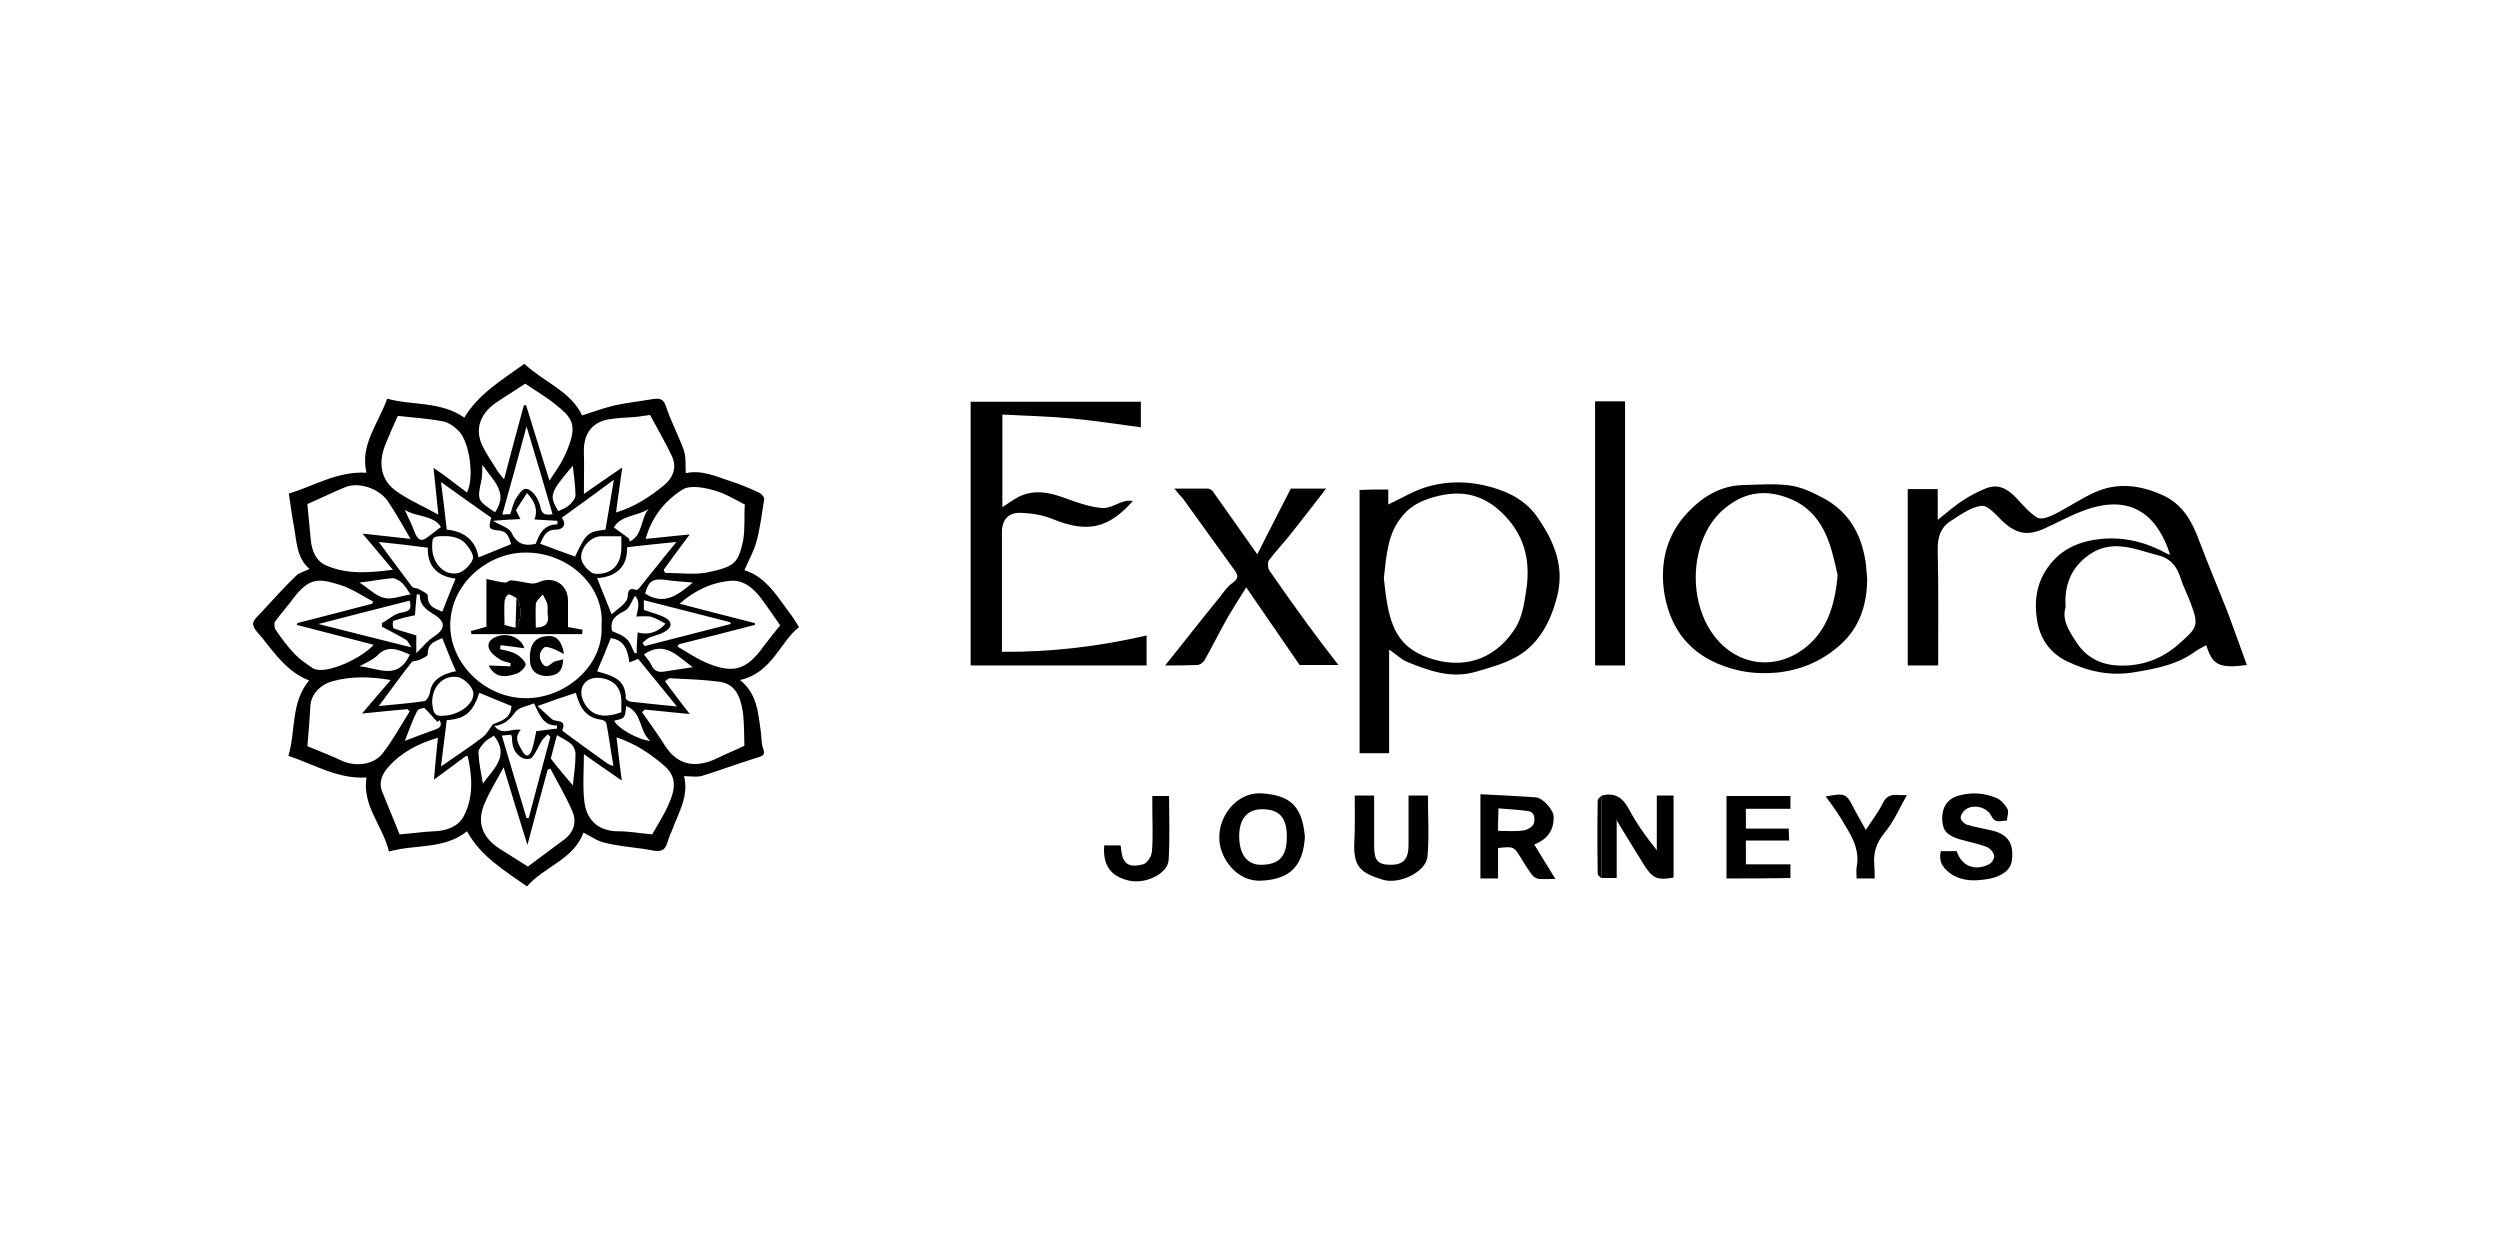 <?xml version="1.0" encoding="utf-8"?>
<!-- Generator: $$$/GeneralStr/196=Adobe Illustrator 27.6.0, SVG Export Plug-In . SVG Version: 6.00 Build 0)  -->
<svg version="1.1" id="Layer_1" xmlns="http://www.w3.org/2000/svg" xmlns:xlink="http://www.w3.org/1999/xlink" x="0px" y="0px"
	 viewBox="0 0 566.9 283.5" style="enable-background:new 0 0 566.9 283.5;" xml:space="preserve">
<g>
	<path d="M132,94.2c2.5-0.8,4.9-1.7,7.5-2.3c2.8-0.6,5.6-0.9,8.5-1.4c1.4-0.2,2.4-0.2,3,1.6c1.1,3.4,2.9,6.7,4.1,10.1
		c0.5,1.6,0.3,3.4,0.4,5.1c3.6-0.8,6.8,0.7,10.1,1.8c2.2,0.7,4.4,1.6,6.5,2.6c0.5,0.2,1.2,1,1.2,1.4c-0.5,3.2-0.9,6.4-1.7,9.5
		c-0.6,2.3-1.8,4.4-2.8,6.7c5,1.5,7.6,6.2,10.7,10.3c0.7,0.9,1.2,1.9,1.7,2.6c-4.3,3.3-6.1,10.4-13.4,12c3.9,3.1,4.1,7.4,4.7,11.5
		c0.2,1.3,0.1,2.7,0.5,3.9c0.6,1.5,0.1,1.8-1.3,2.2c-4.2,1.3-8.2,2.8-12.4,4.1c-1.3,0.4-2.7,0.1-4.2,0.1c1.2,4.5-1.3,8.4-2.8,12.5
		c0,0.1-0.1,0.3-0.2,0.4c-0.6,1.3-0.8,3.2-1.8,3.8c-1.1,0.6-2.8,0-4.3-0.2c-3-0.4-6-0.7-8.9-1.4c-1.7-0.4-3.2-1.5-4.8-2.3
		c-2.2,6.1-8.9,7.7-12.8,12.2c-5.1-3.6-10.5-6.8-13.6-12.5c-5.2,4.2-11.8,2.9-17.7,4.6c-1.4-5.9-6.1-10.3-5.1-16.8
		c-6.5,0.4-11.7-2.9-17.7-4.9c1.7-5.7,0.5-12.1,4.7-17.1c-4.7-1.8-7.6-5.8-10.6-9.6c-0.8-1-2.1-2.1-2.1-3.2c0-1,1.3-2,2.1-2.9
		c2.5-2.7,4.9-5.4,7.6-8c0.8-0.8,2-1,3.1-1.6c-2.9-2.4-2.9-6-3.5-9.4c-0.5-2.5-0.8-5-1.2-7.7c5.6-1.6,10.9-5.1,17.6-4.7
		c-1.5-6.4,2.7-11.1,4.7-16.8c5.6,1.6,12,0.5,17.5,4.3c3.2-5.4,8.5-8.5,13.6-12.2C123.3,86.6,129.5,88.8,132,94.2z M136.4,141.9
		c0.8-9.1-7.7-16.8-17.5-16.6c-8.2,0.1-16.9,7-16.8,16.7c0.1,8.8,8.4,16.8,18,16.3C128.7,157.9,136.9,150.7,136.4,141.9z
		 M69.7,169.2c2.6,1.1,5.3,2.1,7.8,3.3c3.1,1.4,7.2,1,9.3-1.7c2.3-3,4.1-6.3,6.1-9.5c-0.2-0.2-0.3-0.3-0.5-0.5
		c-3.2,0.3-6.5,0.6-10.3,1c2.4-2.8,4.4-5.2,6.5-7.6c-4.7-0.8-9-0.9-13.3,0.3c-2.5,0.7-4.6,2.7-4.9,5.3C70.2,163,70,166.1,69.7,169.2
		z M132.4,171c0,3.8-0.3,7.3,0.1,10.7c0.5,4.4,3.3,6.8,7.7,6.8c2.6,0,5.1,0.5,7.7,0.7c1.3-2.3,2.8-4.6,3.8-7c1.6-3.6,1.6-6.2-1-8.5
		c-3.2-2.8-6.7-5.1-10.9-6.5c0.4,3.2,0.7,6.2,1.2,9.8C138,174.9,135.3,173.1,132.4,171z M82.2,121c3.9,0.4,7,0.8,10.9,1.2
		c-1.9-3.2-3.4-6-5.2-8.6c-2-2.9-6.7-4.4-9.7-3.1c-2.9,1.2-5.7,2.6-8.5,3.8c0.3,2.8,0.5,5.6,0.8,8.4c0.3,2.4,1.2,4.5,3.4,5.5
		c4.8,2.1,9.8,1.7,15.2,1C86.8,126.4,84.7,124,82.2,121z M99.3,167.3c-4.5,1.3-8.3,3.3-11.3,6.7c-1.4,1.6-2.2,3.5-1.3,5.6
		c1.3,3.3,2.7,6.5,3.9,9.6c2.8-0.2,5.3-0.6,7.9-0.7c2.7-0.1,5.3-1,6.6-3.3c2.3-4.3,2-9,1-13.6c0-0.1-0.2-0.1-0.4-0.2
		c-2.3,1.7-4.6,3.4-7.3,5.4C98.7,173.2,99,170.3,99.3,167.3z M146.2,160.9c-0.2,0.2-0.4,0.4-0.6,0.6c1.8,2.6,3.7,5.2,5.4,7.9
		c3.1,4.6,7.4,4.6,11.7,2.5c2-1,4.1-1.8,6.1-2.8c-0.1-2.6,0-5.3-0.4-7.9c-0.5-3.1-1.6-6.1-5.2-6.6c-3.7-0.5-7.5-0.6-11.3-0.8
		c-0.4,0-0.8,0.5-1.1,0.7c1.8,2.5,3.6,4.8,5.6,7.4C152.8,161.6,149.5,161.2,146.2,160.9z M139.7,116.2c4.1-1.2,7.6-3.5,10.8-6.1
		c2.1-1.7,3.1-4.1,1.8-6.8c-1.5-3.1-3.2-6.1-4.9-9.2c-1,0.1-1.9,0.3-2.8,0.4c-2,0.2-4,0.2-6,0.5c-4.2,0.5-6.3,3.2-6.2,7.5
		c0.1,3.1,0,6.2,0,9.5c2.9-2,5.6-3.9,8.7-6C140.6,109.8,140.1,112.9,139.7,116.2z M168.9,114.4c-2.4-1.2-4.8-2.7-7.3-3.3
		c-2.2-0.6-5.2-1.1-6.8-0.1c-4,2.5-7,6.2-8.4,11.2c3.4-0.3,6.5-0.7,10-1c-2.2,2.9-4,5.4-5.9,8c0.1,0.2,0.2,0.5,0.3,0.7
		c3.2,0,6.5,0.5,9.6-0.1c6.2-1.3,7-2.1,8.1-7.2C169,119.8,168.7,117,168.9,114.4z M90.2,94.3c-0.9,2-1.8,4-2.6,6
		c-2,4.5-1.3,8.6,2.3,11.1c2.8,2,6.1,3.4,9.5,5.3c-0.4-3.8-0.7-7-1.1-10.6c1.6,1.1,2.8,1.9,3.9,2.8c1.2,0.9,2.5,1.9,3.7,2.8
		c1.7-3.5,0.6-11.6-2-14.1c-1-1-2.4-1.9-3.7-2.1C97,94.9,93.6,94.7,90.2,94.3z M114.2,174c-1.5,2.8-3,5.2-4.1,7.7
		c-2.1,4.4-1,8,3.1,10.7c2.2,1.4,4.4,2.8,6.5,4.1c2.8-2.1,5.5-4.1,8.2-6.1c2.3-1.7,2.9-4.1,1.9-6.4c-1.4-3.3-3.3-6.5-5-9.7
		c-0.2,0.1-0.4,0.1-0.6,0.2c-1.5,5.5-3,11-4.6,17.1C117.7,185.5,116,180,114.2,174z M176.9,141.8c-1.4-2-2.8-4.1-4.3-6.1
		c-1.7-2.3-4-4.2-6.8-4c-4.3,0.3-8.3,2.2-11.7,5.2c5.8,1.5,11.5,3,17.1,4.4c0,0.1,0,0.3,0,0.4c-5.8,1.5-11.6,3-17.3,4.4
		c-0.1,0.2-0.2,0.4-0.3,0.5c2.1,1.2,4.1,2.6,6.4,3.6c6.2,2.7,9.3,1.8,13.2-3.7C174.4,144.9,175.7,143.3,176.9,141.8z M84.4,136.9
		c0.1-0.2,0.2-0.4,0.2-0.5c-2.5-1.3-4.9-3-7.6-3.8c-4.6-1.4-6.8-1.8-10.5,3.1c-1.3,1.8-2.8,3.4-4.1,5.2c-0.3,0.4-0.2,1.5,0.1,1.9
		c1.3,1.9,2.7,3.8,4.3,5.5c1.2,1.2,2.6,2.2,4.1,3.2c2.8,1.8,11.6-2.5,13.8-5.3c-5.8-1.5-11.6-3-17.4-4.5c0-0.1,0.1-0.2,0.1-0.4
		C73.1,139.8,78.8,138.4,84.4,136.9z M119.1,87c-2,1.3-4,2.6-6,3.9c-4.1,2.5-5.6,6.3-3.7,10.2c0.9,1.9,2.2,3.7,3.3,5.5
		c0.4,0.7,1,1.3,1.6,2.1c1.5-5.8,3-11.3,4.5-16.8c0.2,0,0.3,0,0.5,0c1.7,5.6,3.5,11.2,5.3,17.1c1-1.6,1.9-2.8,2.7-4.2
		c0.7-1.3,1.3-2.6,1.8-4c1.7-4.8,0.4-6.3-3.4-9.3C123.7,89.9,121.4,88.6,119.1,87z M137.3,120.1c0.6-3.6,1.2-7.1,1.9-11.3
		c-4.2,3.1-7.9,5.8-11.8,8.6c1.2,1.6,0.2,2.7-1.3,2.7c-2.5,0-2.9,1.8-3.6,3.2c2.7,1,5.3,2,7.9,2.9
		C133,120.8,133.3,120.6,137.3,120.1z M135.4,152.2c0.1,0,0.1,0.1,0.2,0.1c3.2,0.9,6.3,1.7,6.3,6c0,0.3,0.6,0.7,1,0.8
		c3.3,0.4,6.7,0.7,10.6,1.1c-3.2-3.9-5.9-7.3-8.8-10.8c-0.5,0.2-1.1,0.5-2,0.8c-0.3-2.8-1.2-5.1-4.2-5.5
		C137.5,147.2,136.5,149.7,135.4,152.2z M101.3,120.1c4.5,0.4,6.7,3,7.2,6.3c2.5-1,4.9-2,7.4-3c-0.6-2.2-1.2-2.9-2.7-3.1
		c-2.4-0.2-2.5-0.5-1.8-2.9c-3.7-2.6-7.5-5.3-11.4-8.1C100.5,113,100.9,116.5,101.3,120.1z M142.2,124.1c0.1,4.6-2.6,6.7-6.8,7
		c1.1,2.7,2.1,5.2,3.3,8.2c1.3-1.2,2.7-2,3.4-3.2c0.6-1.1-0.3-3.2,2.3-2.3c0.1,0,0.4-0.3,0.6-0.5c2.7-3.3,5.3-6.7,8.4-10.4
		C149.5,123.3,146.1,123.6,142.2,124.1z M121.9,160.1c1.2,1.1,2.2,2.1,3.3,3c0.8,0.7,3.4-0.1,2.3,2.5c0,0.1,0.5,0.5,0.8,0.7
		c3.1,2.3,6.2,4.5,9.4,6.8c0.4,0.3,0.8,0.4,1.4,0.6c-0.6-3.4-1-6.6-1.6-9.7c-0.1-0.4-0.8-0.8-1.2-0.8c-2.6-0.3-4.2-1.8-5.1-4.2
		c-0.3-0.7-0.5-1.4-0.6-1.9C127.8,158,125.2,158.9,121.9,160.1z M100.3,144.7c-1.5,0.7-3.4,1.1-3.3,3.7c0,0.4-1.2,0.9-1.8,1.2
		c-0.6,0.3-1.6,0.2-1.9,0.6c-2.5,3.2-4.8,6.4-7.4,9.9c3.7-0.4,7-0.6,10.3-1.1c0.5-0.1,1.2-1.2,1.3-2c0.3-2.3,1.8-3.4,3.7-4.2
		c0.8-0.3,1.6-0.5,2.2-0.6C102.2,149.6,101.3,147.2,100.3,144.7z M85.9,122.9c2.7,3.7,5.1,6.9,7.5,10.1c0.3,0.4,1.1,0.3,1.6,0.6
		c0.7,0.4,2,1,2,1.4c-0.1,2.7,1.8,3,3.3,3.7c1-2.6,2-5,3-7.5c-4.2-0.5-6.4-2.9-6.3-7C93.3,123.7,89.9,123.3,85.9,122.9z
		 M101.3,163.3c-0.4,3.5-0.9,6.9-1.3,10.5c3.3-2.3,6.4-4.3,9.4-6.6c1-0.7,1.6-2,2.4-3c3-1,4-1.9,4.2-4.1c-2.5-1-4.9-2-7.3-3
		C107.2,161.5,105.6,163,101.3,163.3z M115.7,116.6c0.5-1.4,0.7-2.7,1.4-3.7c0.7-1,1.6-2.8,3.1-1.7c1.1,0.7,2,2.3,2.3,3.6
		c0.3,1.8,1.1,2.1,2.8,1.8c-1.9-6.5-3.8-13-5.9-19.9c-1.9,7.1-3.7,13.5-5.5,20C114.6,116.6,115.2,116.6,115.7,116.6z M72.2,141.5
		c7.2,1.8,13.8,3.5,21.1,5.3c-0.6-0.8-0.8-1.5-1.2-1.7c-1.8-1.1-3.7-2-5.5-3c0-0.3,0-0.6,0-0.8c1.5-0.8,2.9-2.2,4.5-2.4
		c2-0.3,2.2-1,1.8-2.7C86.2,137.9,79.5,139.6,72.2,141.5z M124.8,167.1c-0.2-0.2-0.4-0.4-0.6-0.6c-0.4,0.5-1,0.9-1.3,1.4
		c-0.8,1.3-1.3,2.7-2.3,3.9c-0.3,0.4-1.5,0.4-2.1,0.1c-1.8-0.9-2.4-2.6-2.4-4.6c0-0.2-0.1-0.4-0.2-0.7c-0.7,0.1-1.3,0.1-2.1,0.2
		c1.9,6.4,3.7,12.5,5.6,18.7c0.2,0,0.3,0,0.5,0C121.5,179.5,123.1,173.3,124.8,167.1z M146,138.3c1.9,0.7,3.5,1,4.9,1.8
		c1.6,0.9,1.5,2.2-0.1,3.1c-1.1,0.7-2.4,0.9-3.6,1.4c-0.6,0.3-1,0.8-1.5,1.2c0.2,0.2,0.3,0.5,0.5,0.7c6.5-1.7,13-3.3,19.5-5
		c0-0.1-0.1-0.3-0.1-0.4c-6.5-1.7-13-3.3-19.6-5C146,137.2,146,137.8,146,138.3z M140.9,161.5c0-0.8,0-1.6,0-2.4
		c0-3.3-1.8-5.1-5.1-5.4c-3-0.2-4.8,2.2-3.6,5.1C133.7,162.2,136.6,163.1,140.9,161.5z M94.4,148.1c1.5-1.4,2.5-2.8,3.8-3.6
		c2.9-1.9,3-3.5,0-5.3c-1.6-1-3.1-2.1-3-4.4c-0.2,0-0.5,0-0.7,0c-0.2,1.8-0.3,3.5-0.4,4.7c-1.7,0.4-3.3,0.7-4.9,1.3
		c-0.2,0.1-0.2,1.6,0.1,1.7c1.6,0.6,3.3,1,5.1,1.6C94.4,145.1,94.4,146.7,94.4,148.1z M121.1,159.5c-1.5,0.6-3.4,0.9-4.2,1.9
		c-1.3,1.8-2.6,3-4.8,3.2c1.7,2.3,3.9,0.5,6,0.9c-1.7,1.9-0.4,3.4,0.4,4.9c0.8,1.4,1.5,1.1,2-0.1c0.6-1.5,0.8-3.2,1.1-4.5
		c1.4-0.2,3.1-0.4,4.7-0.6c0-0.2,0-0.4,0-0.7C123.3,164.6,122.4,162.3,121.1,159.5z M140.9,121.6c-1.8,0-3.2,0-4.7,0
		c-2.6,0.1-5.2,3.4-4.2,5.8c0.5,1.1,1.9,2.6,2.9,2.7c3.8,0.3,6-2.1,6-5.9C140.9,123.4,140.9,122.6,140.9,121.6z M126.4,118.9
		c0-0.3,0-0.5,0-0.8c-1.7-0.1-3.5-0.2-5.2-0.3c0.8-2.1,0.2-4-1.7-6c-0.9,1.4-1.8,2.7-2.5,3.9c0.4,0.8,0.7,1.4,1,2
		c-2.1,0.1-4,0.2-6.2,0.4c1.8,1.1,3.7,1.6,4.2,2.7c1.2,2.6,3,3.1,5.5,2.5C122.3,121,123.4,118.9,126.4,118.9z M100.4,162.3
		c3.5,0,7.4-2.7,6.9-5.4c-0.3-1.4-2.3-3.3-3.7-3.4c-3.3-0.4-5.7,2.4-5.6,5.9C98.2,160.7,98.1,162.6,100.4,162.3z M144.6,143.4
		c2.2,0.7,4.7,0,6.3-2c-1.1-0.5-2.1-1.2-3.1-1.5c-1.1-0.3-2.4-0.1-3.5-0.1c0.3-1.6,1-3.3-0.3-4.7c-0.8,1.3-1.3,2.9-2.3,3.4
		c-2,1-3.5,2-2.9,4.6c1,0.5,2.4,0.9,3.3,1.8c0.9,0.8,1.2,2.1,1.8,3.2c0.2,0,0.3,0,0.5,0C144.3,146.7,144.5,145.1,144.6,143.4z
		 M98,124.1c0,3.4,2.5,6.4,5.6,5.9c1.4-0.2,3.1-1.8,3.6-3.2c0.4-0.9-0.9-2.8-1.9-3.8c-0.8-0.8-2.3-1.3-3.5-1.4
		C98,121.5,98,121.6,98,124.1z M129.9,178.1c0.3-2.6,0.6-4.8,0.6-7.1c0-0.8-0.4-1.8-1-2.3c-0.9-0.8-2.1-1.3-3.2-2
		c-0.5,1.9-1,3.6-1.4,5.3C126.5,174.1,128.1,176,129.9,178.1z M81.5,151.1c4,0.3,8.5,3.2,11.2-2.2c0.1-0.1,0.1-0.3,0.2-0.5
		c-2.5-1-4.9-2.3-7.3,0.2C84.5,149.7,82.9,150.3,81.5,151.1z M157.1,151.3c-3.4-2.4-6.3-6.2-11.1-2.9c0.5,0.7,1.3,1.5,1.7,2.4
		c0.6,1.3,1.5,1.7,2.8,1.5C152.7,152,154.8,151.6,157.1,151.3z M112,166.8c-0.8,0.6-1.6,0.9-2.2,1.6c-0.6,0.7-1.4,1.6-1.3,2.3
		c0.1,2.3,0.6,4.7,1,7C111.8,174.4,115.7,171.5,112,166.8z M129.9,105.6c-5.3,6.2-5.4,6.8-3.3,10.3c0.8-0.4,1.7-0.7,2.3-1.2
		c0.7-0.6,1.6-1.6,1.6-2.4C130.5,110.1,130.1,107.9,129.9,105.6z M157.1,132.1c-2.1-0.2-4.2-0.3-6.2-0.6c-2.8-0.4-3.9,0.3-4.6,3.1
		C150.6,137.4,153.8,134.9,157.1,132.1z M81.5,132.1c2.2,1.4,3.8,3.1,5.7,3.5c1.7,0.4,3.8-0.5,5.9-0.8c-0.8-1.2-1.3-2-1.9-2.6
		c-0.6-0.5-1.5-1.1-2.2-1.1C86.6,131.3,84.3,131.8,81.5,132.1z M109.4,105.4c-0.1,1.3,0,2.3-0.2,3.3c-1,4.7-1,4.7,2.8,7.3
		c0.1,0.1,0.3,0.1,0.3,0.1C115.4,111.6,111.7,108.9,109.4,105.4z M91.8,168c2.3-0.9,4.5-1.7,6.7-2.5c1.1-0.4,1.9-0.8,1.2-2.2
		c-0.2,0.1-0.3,0.3-0.5,0.4c-0.9-0.9-1.7-1.9-3-3.2c-0.2,0.1-1.3,0.2-1.6,0.7C93.5,163.4,92.7,165.7,91.8,168z M91.8,115.6
		c0.7,1.7,1.6,3.3,2.2,5c0.6,1.5,1.3,2.4,2.7,1.4c0.9-0.7,1.9-1.4,3.3-2.5C98.2,116.7,94.3,117.3,91.8,115.6z M142,160.1
		c-0.3,2.8-0.3,2.8-2.7,3.3c0.5,1.6,5.4,4.4,8.2,4.6C144.8,165.9,145.8,161.6,142,160.1z M139.2,119.6c1.3,1,2.4,1.7,3.4,2.5
		c0.1,0.2,0.1,0.5,0.2,0.7c3-1.4,2.4-5.2,4.3-7.4C144.5,117.1,140.8,116.8,139.2,119.6z"/>
	<path d="M439.5,150.9c-2.4,0-4.6,0-6.9,0c0-13.3,0-26.6,0-40c2.3,0,4.5,0,6.8,0c0,2.3,0,4.5,0,7c2.1-1.7,3.9-3.3,6-4.6
		c1.5-1,3.1-1.8,4.8-2.5c2.6-1.1,4.7-0.3,7,2.1c1.5,1.6,3,3.4,4.8,4.5c0.9,0.5,2.7-0.2,3.9-0.8c3-1.5,5.9-3.5,9-4.9
		c5-2.3,10-1.8,15.1,0.4c5,2.1,7.1,6.2,8.8,10.8c2,5.3,4.2,10.5,6.3,15.8c1.5,4,2.9,8,4.4,12.1c-6.2,0.8-7.8,0.1-9.2-4.5
		c-0.9,0.5-1.8,0.9-2.6,1.5c-4,2.9-8.7,3.8-13.5,4.6c-5.5,1-10.6-0.1-15.4-2.4c-3.6-1.7-6-4.7-6.8-8.9c-0.8-4.6-0.3-8.7,2.4-12.5
		c3-4.2,7.2-5.9,12.1-6.4c5.4-0.5,10.3,0.8,15,3.4c0.2,0.1,0.4,0.1,0.6,0.2c-2.9-9.1-8.9-13.8-19.1-10.2c-3.2,1.1-6.2,2.8-9.3,4.2
		c-3.9,1.8-6.5,1.3-9.7-1.7c-1.4-1.4-3.3-3.6-4.7-3.4c-2.4,0.3-4.7,2-6.9,3.4c-2.5,1.6-3.1,4-3,6.9
		C439.6,133.6,439.5,142.1,439.5,150.9z M468.4,137.7c-0.9,2.7,0.7,5.3,2.3,7.7c2.1,3.4,5.3,5.3,9.5,5.5c5.4,0.3,10.1-1.5,13.9-4.9
		c4.2-3.7,4.6-4.1,2.6-9.4c-0.7-1.8-1.6-3.6-2.2-5.4c-0.8-2.7-2.3-4.6-5.2-5.3c-2.8-0.7-5.6-1.8-8.5-2c-2.1-0.2-4.5,0.3-6.3,1.4
		C470.1,128,468,132.1,468.4,137.7z"/>
	<path d="M258.7,91.1c0,2.1,0,4.1,0,5.8c-5.2-0.7-10.4-1.5-15.6-2c-5.2-0.5-10.4-0.6-15.8-0.9c0,7.1,0,14.1,0,21
		c1.2-0.8,2.5-1.7,3.8-2.4c3.8-1.8,7.4-0.8,11.1,0.6c2.5,0.9,5.1,1.8,7.8,2c1.6,0.1,3.2-1,4.9-1.5c0.6-0.2,1.3-0.2,2-0.1
		c-5.3,5.9-9.9,7.5-18.2,4.1c-2.2-0.9-4.6-1.3-7-1.4c-3-0.2-4.5,1.5-4.5,4.4c0,8.9,0,17.9,0,27.1c11.1,0.1,22-1.2,32.8-3.7
		c0,2.3,0,4.5,0,6.8c-13.2,0-26.5,0-39.9,0c0-19.8,0-39.7,0-59.8C232.9,91.1,245.7,91.1,258.7,91.1z"/>
	<path d="M314.8,111c0,1.2,0,2.4,0,3.4c3-1.4,5.9-3.2,9.1-4.1c4.7-1.3,9.6-1.2,14.4,0.2c4.2,1.2,7.9,3.2,10.4,6.9
		c3.8,5.5,6.2,11.3,4.3,18.2c-1.4,5.3-3.9,10.2-8.7,13.1c-3,1.8-6.5,2.7-9.9,3.7c-5.4,1.5-10.4-0.3-15.3-2.3
		c-1.4-0.6-2.6-1.8-4.1-2.8c0,8,0,15.7,0,23.5c-2.3,0-4.4,0-6.7,0c0-19.8,0-39.7,0-59.7C310.3,111,312.5,111,314.8,111z
		 M313.8,131.1c0.2,1.5,0.3,3.1,0.6,4.8c1.1,7.2,3.4,11.6,10.9,13.7c7.6,2.1,14.2-0.6,18.4-7.3c1.4-2.3,1.9-5.2,2.3-7.9
		c1.1-6.5,0.1-12.4-4.8-17.5c-4.3-4.5-9.1-5.8-14.8-4.5c-3.1,0.7-6.2,1.9-8.3,4.5C314.6,120.9,314.4,126,313.8,131.1z"/>
	<path d="M423.4,131.1c0,6-1.7,11.3-6.3,15.3c-4,3.5-8.6,5.5-14,6.1c-4.3,0.4-8.3,0-12.3-1.5c-7.4-2.7-11.8-8-13.3-15.9
		c-1.3-7.3,0.4-13.9,5.3-19c3.1-3.3,7.3-6,12.4-6.1c3.6-0.1,7.3-0.4,10.8,0.1c2.7,0.4,5.4,1.7,7.9,3.1c5,2.8,7.8,7.3,8.9,12.9
		C423.2,127.7,423.2,129.4,423.4,131.1z M416.7,130.4c-0.3-1.4-0.7-3.2-1.2-5c-1.7-6.3-4.8-11.1-11.6-13c-5.3-1.5-9.6,0-13.4,3.4
		c-6.8,6.2-8.1,19.2-2.3,27.7c5,7.2,13.6,8.8,20.6,3.8C414.2,143.4,416.1,137.4,416.7,130.4z"/>
	<path d="M266.3,110.8c2.7,0,5.2,0,7.6,0c0.4,0,0.9,0.3,1.1,0.6c3.3,4.7,6.6,9.3,10.1,14.3c2.5-4.9,5-9.9,7.6-14.9c2.5,0,5.2,0,8,0
		c-2.7,3.5-5.4,7-8.1,10.4c-1.6,2-3.4,3.9-4.9,5.9c-0.3,0.5-0.2,1.7,0.1,2.2c2.9,4.2,5.8,8.3,8.8,12.4c2.2,3,4.4,5.9,6.9,9.1
		c-3.2,0-6.1,0-8.8,0c-4-5.8-7.9-11.5-12.1-17.6c-1.4,2.2-2.8,4.4-4.1,6.6c-1.8,3.2-3.5,6.6-5.3,9.8c-0.3,0.6-1.1,1.2-1.8,1.2
		c-2.4,0.1-4.8,0.1-7.2,0.1c4.2-5.2,8.2-10.4,12.4-15.5c0.9-1.2,1.8-2.5,3-3.3c1.5-1.1,1-1.9,0.2-3c-3.9-5.4-7.7-10.7-11.6-16.1
		C267.6,112.4,267.1,111.8,266.3,110.8z"/>
	<path d="M368.5,150.9c-2.4,0-4.6,0-6.8,0c0-20,0-39.9,0-59.9c2.4,0,4.6,0,6.8,0C368.5,111,368.5,130.8,368.5,150.9z"/>
	<path d="M363.2,180.4c3.1-0.8,4.9,0.6,6.3,3.3c1.7,3.2,3.8,6.1,6.2,9.1c0-4.1,0-8.2,0-12.4c1.4,0,2.5,0,3.8,0c0,6.2,0,12.4,0,18.6
		c-4,0.7-4.9,0.2-7.4-4c-1.7-2.8-3.5-5.6-5.5-9c0,4.7,0,8.8,0,13.1c-1.3,0-2.4,0-3.4,0C363.2,192.9,363.2,186.7,363.2,180.4z
		 M366.7,186c0-0.1-0.1-0.1-0.1-0.2c0,0-0.1,0.1-0.1,0.1c0,0,0.1,0.1,0.1,0.2C366.6,186.1,366.6,186.1,366.7,186z"/>
	<path d="M352.7,199.3c-1.3,0-2.6,0.1-3.8,0c-0.5-0.1-1.2-0.5-1.5-0.9c-0.8-1.1-1.6-2.3-2.3-3.5c-1.8-3-1.8-3-5.4-2.6
		c0,2.3,0,4.6,0,6.9c-1.4,0-2.6,0-4,0c0-6.3,0-12.4,0-19.1c4.2,0.2,8.3,0.4,12.5,0.7c1.7,0.1,4.1,2.9,4.1,4.4
		c0.1,2.9-1.3,5.1-4.4,6.3C349.5,194.1,351,196.5,352.7,199.3z M339.7,188.4c2.1,0,3.9,0.2,5.8-0.1c0.8-0.1,2-0.8,2.3-1.5
		c0.3-1.1,0.3-2.7-1.4-2.9c-2.2-0.3-4.3-0.4-6.6-0.6C339.7,185.2,339.7,186.7,339.7,188.4z"/>
	<path d="M295.9,189.8c-0.4,6.5-3.3,9.6-9.9,9.9c-5.5,0.3-9.3-5-9.5-9.3c-0.3-5.5,4.1-10.8,9.5-10.5
		C292.4,180.3,295.3,182.6,295.9,189.8z M286.2,183.5c-3.4,0-5.2,2.2-5.2,6.1c0,4.1,1.8,6.5,4.9,6.5c4.2,0,5.9-1.9,5.9-6.4
		C291.8,185.4,290.1,183.5,286.2,183.5z"/>
	<path d="M307.2,180.4c1.6,0,2.9,0,4.4,0c0,3.9,0,7.7,0,11.5c0,3.3,0.9,4.2,3.8,4.2c2.8,0,4-1.3,4-4.4c0-3.7,0-7.5,0-11.3
		c1.5,0,2.8,0,4.4,0c0,4.6,0.3,9.2-0.1,13.8c-0.3,3.5-6.3,6.4-10.1,5.3c-5.3-1.6-6.7-3.1-6.5-8.5
		C307.3,187.6,307.2,184.1,307.2,180.4z"/>
	<path d="M440.1,193c1.2,0,2.4,0,3.6,0c1.1,3.4,4.1,4.6,7.3,3c0.6-0.3,1.3-1.3,1.2-1.9c-0.1-0.8-0.9-1.7-1.6-2
		c-2-0.8-4.2-1.2-6.3-1.8c-2.9-0.9-3.8-2-3.9-4.6c0-2.7,1.2-4.6,3.8-5.3c2.8-0.8,5.7-0.6,8.4,0.5c1.1,0.4,2,1.5,2.6,2.5
		c0.4,0.7-0.1,1.8-0.1,2.7c-1.2-0.1-2.6,0.8-3.5-1c-1-2.1-4-2.8-5.8-1.6c-0.6,0.4-1.2,1.3-1.2,1.9c0,0.6,0.8,1.4,1.4,1.6
		c1.9,0.6,4,0.9,6,1.4c3.4,0.9,4.7,3,4.2,6.7c-0.2,2.2-2.4,3.7-5.3,4.2c-2.9,0.5-5.7,0.6-8.3-1C440.8,197.1,439.5,195.6,440.1,193z"
		/>
	<path d="M391.5,199.2c0-6.2,0-12.4,0-18.7c4.9,0,9.6,0,14.5,0c0,1,0,1.9,0,2.9c-3.3,0-6.6,0-10.1,0c0,1.6,0,3,0,4.5
		c3.1,0,6.3,0,9.7,0c0,1,0.1,1.8,0.1,2.7c-3.3,0-6.5,0-9.8,0c0,1.9,0,3.5,0,5.4c3.3,0,6.7,0,10.1,0c0,1.1,0,2.1,0,3.1
		C401.2,199.2,396.4,199.2,391.5,199.2z"/>
	<path d="M425.1,199.2c-1.5,0-2.7,0-4.1,0c0-0.9-0.1-1.7,0-2.5c0.9-4.4-1.5-7.7-3.6-11.2c-1-1.7-2.2-3.2-3.4-4.9
		c4.6-0.8,4.6-0.8,6.6,3.1c0.8,1.5,1.6,2.9,2.5,4.5c1.3-2.1,2.8-3.9,3.8-6c0.9-1.9,2.2-2.1,3.8-1.9c0.4,0,0.9,0,1.7,0
		c-1.7,3-3,6.1-5.1,8.6c-1.8,2.2-2.5,4.4-2.3,7.1C425.1,197,425.1,198,425.1,199.2z"/>
	<path d="M250.4,191.7c1.2,0,2.5,0,3.7,0c0.2,1.1,0.2,2.3,0.7,3.2c1,1.9,3,1.4,4.4,1.1c0.9-0.2,1.9-1.8,2-2.8
		c0.3-3.3,0.1-6.6,0.1-9.9c0-0.9,0-1.8,0-2.8c1.3,0,2.5,0,3.8,0c0,4.8,0.2,9.7-0.1,14.5c-0.2,3.1-5.1,5.5-8.9,4.7
		C251.9,198.8,250,196.2,250.4,191.7z"/>
	<path d="M363.2,180.4c0,6.3,0,12.5,0,18.8c-0.3-0.3-0.9-0.7-0.9-1c-0.1-5.6-0.1-11.2,0-16.7C362.3,181.1,362.9,180.7,363.2,180.4z"
		/>
	<path d="M366.7,186c0,0-0.1,0.1-0.1,0.1c0-0.1-0.1-0.1-0.1-0.2c0,0,0.1-0.1,0.1-0.1C366.6,185.9,366.7,186,366.7,186z"/>
	<path d="M128.8,142.2c1.3,0.2,2.3,0.4,3.3,0.6c0,0.3-0.1,0.6-0.1,1c-8.4,0-16.7,0-25.1,0c0-0.2-0.1-0.4-0.1-0.7
		c1.1-0.3,2.2-0.6,3.5-1c0-3.3,0-6.8,0-10.8c1.6,0.3,2.9,0.7,4.2,0.8c0.4,0.1,1-0.6,1.4-0.5c1.5,0.1,3,0.5,4.5,0.7
		c0.6,0.1,1.3-0.1,1.8-0.3c3.4-1.5,6.6,0.6,6.6,4.2C128.8,138.2,128.8,140.2,128.8,142.2z M116.9,142.3c1.4-0.9,1.5-5.3,0.2-6.7
		c-0.6-0.3-1.4-0.9-1.8-0.8c-0.5,0.2-0.9,1.1-0.9,1.7c-0.1,1.8,0,3.5,0,5.2C115.3,142,116.1,142.2,116.9,142.3z M121.5,142.3
		c2.1,0,3.1-0.9,2.7-3c-0.1-0.8,0.1-1.7-0.1-2.4c-0.2-0.7-0.7-1.4-1-2.1c-0.6,0.7-1.5,1.4-1.6,2.2
		C121.4,138.7,121.5,140.5,121.5,142.3z"/>
	<path d="M118.9,147c-2-0.3-3.7-0.5-5.4-0.7c0,0.3-0.1,0.6-0.1,0.9c1.2,0.3,2.5,0.5,3.6,1.1c0.9,0.5,1.9,1.4,2.2,2.3
		c0.1,0.5-1.1,1.8-1.9,2.1c-3.3,1.2-5.2,0.7-6.5-1.8c1.7,0.1,3.3,0.1,4.9,0.2c0-0.2,0.1-0.5,0.1-0.7c-0.8-0.3-1.8-0.4-2.5-0.9
		c-0.9-0.6-2-1.4-2.4-2.4c-0.5-1.2,0.3-2.2,1.6-2.7C114.9,143.4,118.1,144.4,118.9,147z"/>
	<path d="M127.9,148.3c-1.2-0.6-2.1-1.1-3.1-1.4c-0.5-0.2-1.3-0.3-1.5,0c-1.1,1.1-1.2,2.3-0.3,3.6c0.9,1.2,1.6,0.3,2.4-0.3
		c0.6-0.4,1.5-0.4,2.3-0.7c-0.1,2.7-1.2,3.7-3.7,3.8c-2.2,0-3.7-1.2-3.8-3.3c-0.3-3.4,0.9-5.4,3.4-5.7
		C126,143.9,127.3,145,127.9,148.3z"/>
	<path d="M116.9,142.3c0.1-2.2,0.1-4.5,0.2-6.7C118.4,137,118.3,141.4,116.9,142.3z"/>
</g>
</svg>
